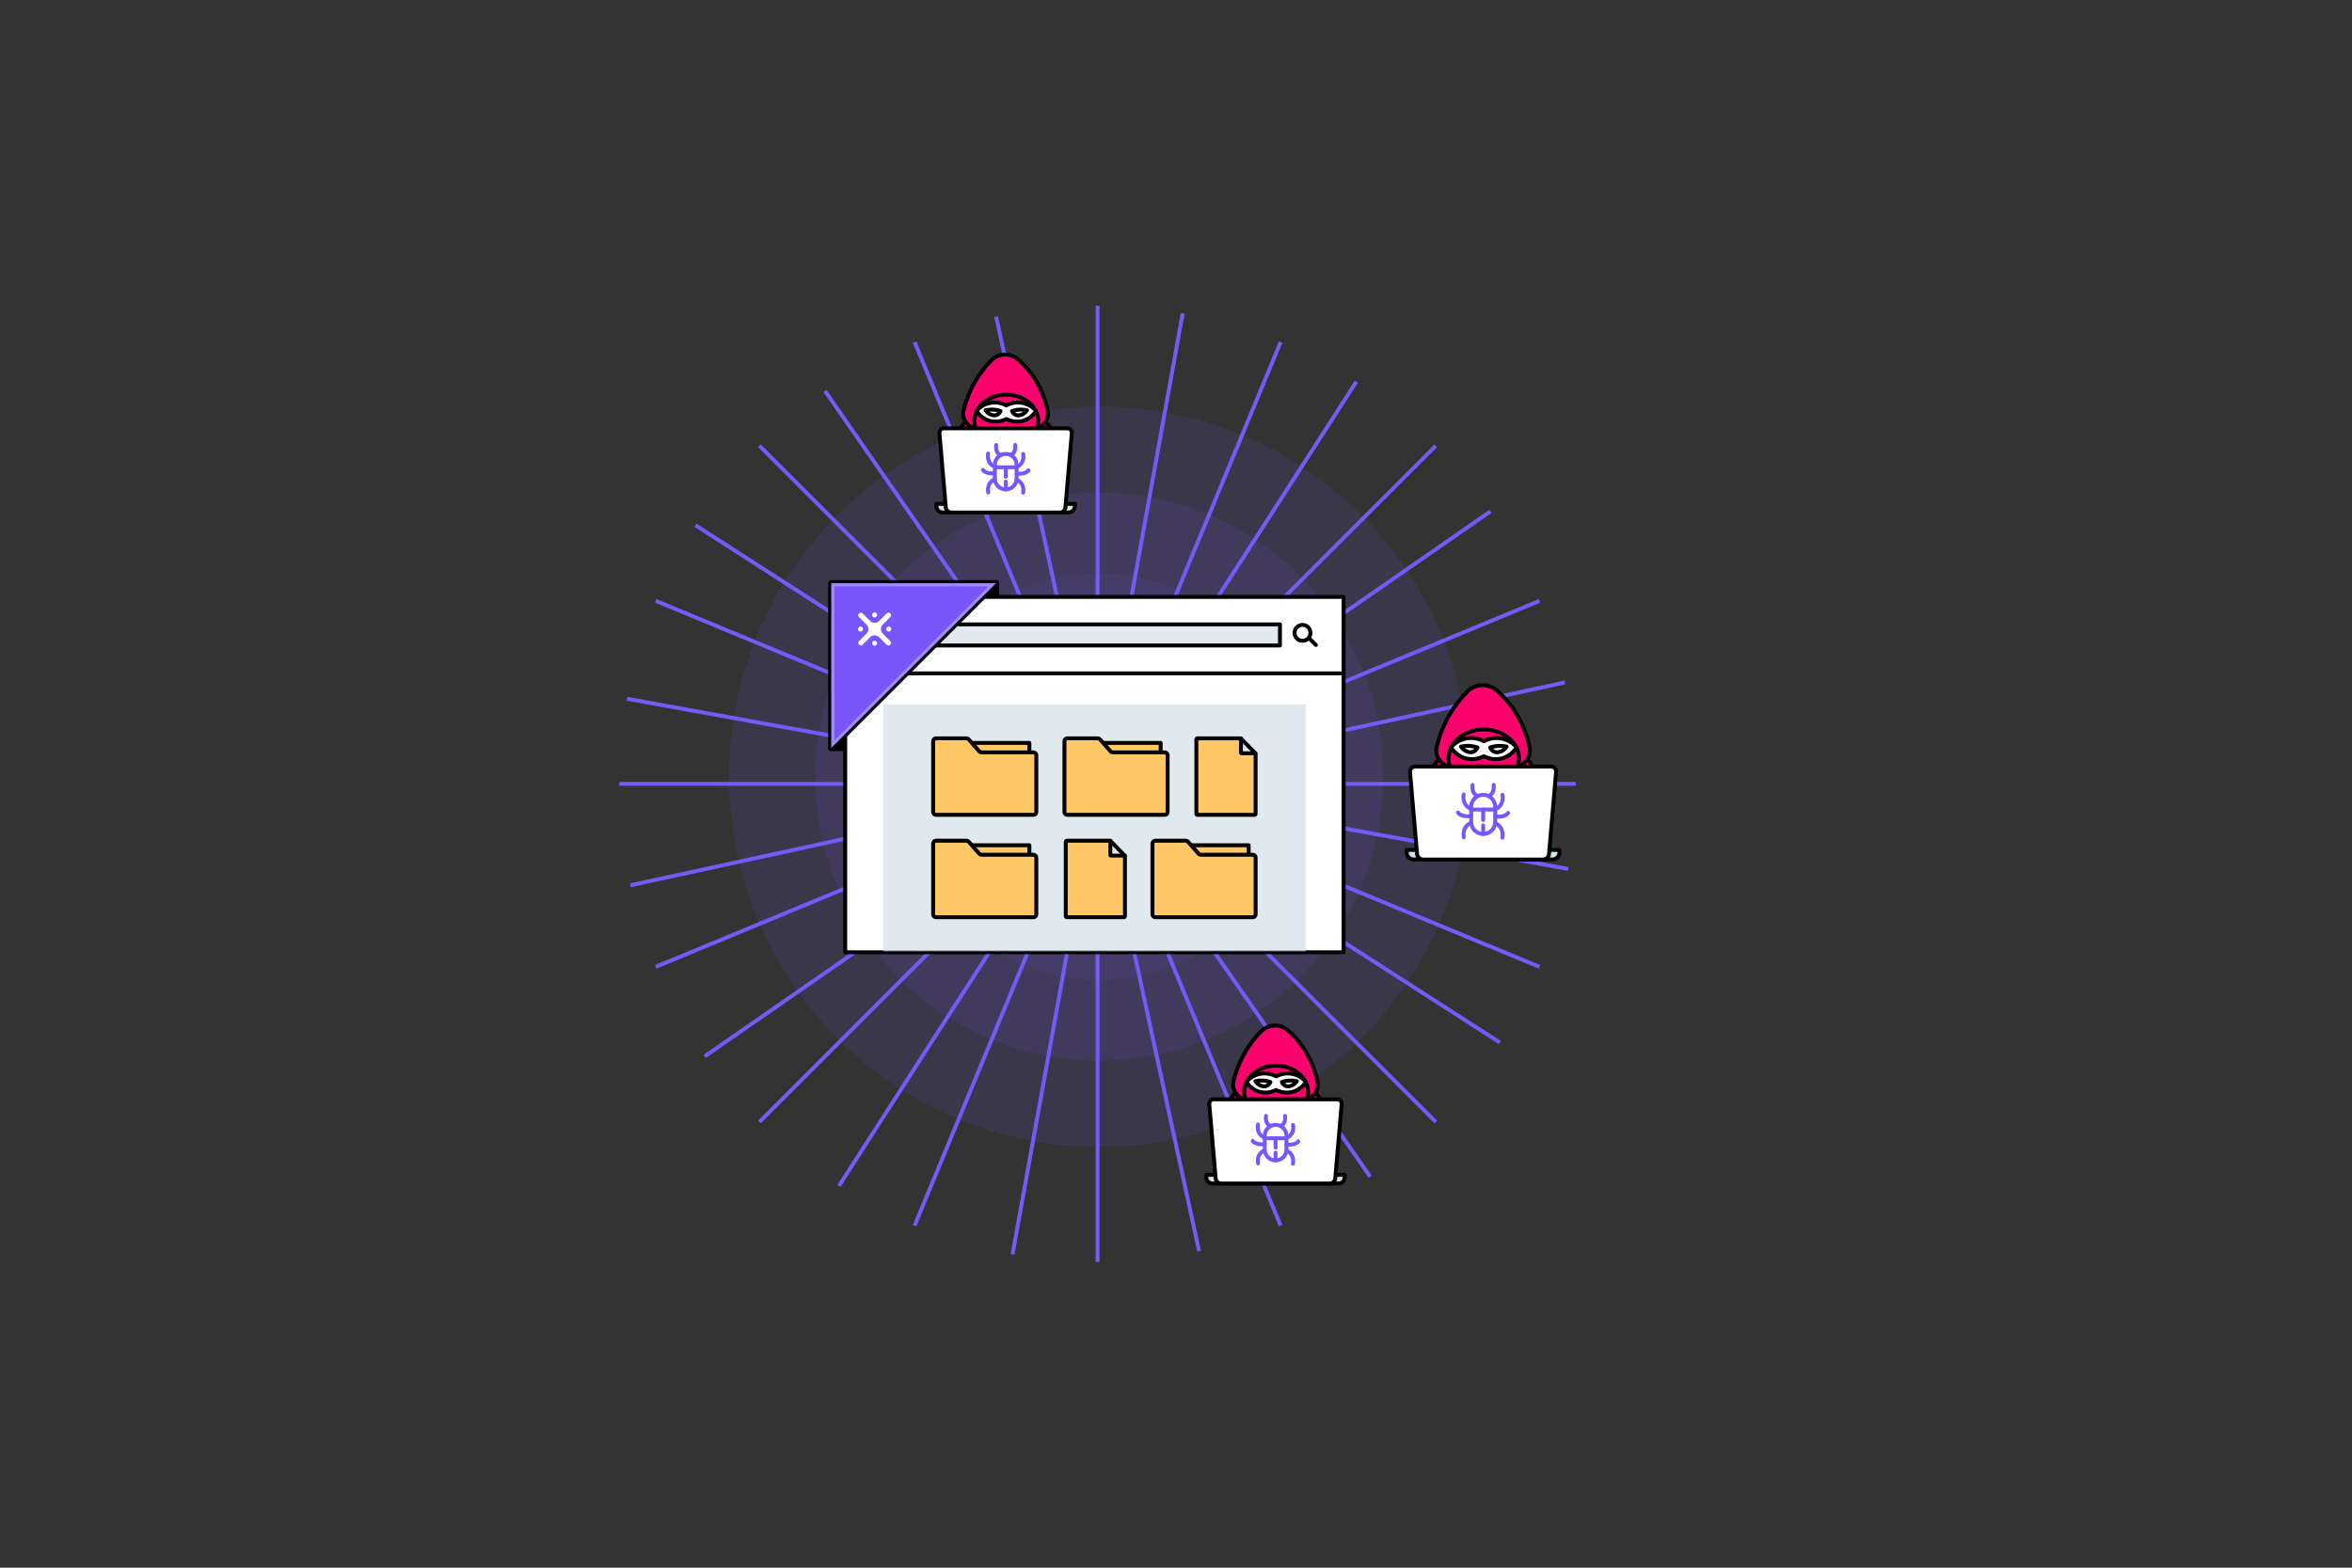<svg width="300" height="200" viewBox="0 0 300 200" fill="none" xmlns="http://www.w3.org/2000/svg">
<rect x="0" y="0" width="300" height="200" fill="#333333" stroke="none"/>
<g opacity="0.4">
<path opacity="0.3" d="M140.225 146.315C166.307 146.315 187.45 125.171 187.45 99.089C187.45 73.008 166.307 51.864 140.225 51.864C114.143 51.864 93 73.008 93 99.089C93 125.171 114.143 146.315 140.225 146.315Z" fill="#7856FF"/>
<path opacity="0.3" d="M140.225 135.297C160.222 135.297 176.433 119.086 176.433 99.089C176.433 79.093 160.222 62.882 140.225 62.882C120.228 62.882 104.018 79.093 104.018 99.089C104.018 119.086 120.228 135.297 140.225 135.297Z" fill="#7856FF"/>
<path opacity="0.3" d="M140.225 125.018C154.545 125.018 166.153 113.409 166.153 99.09C166.153 84.77 154.545 73.161 140.225 73.161C125.905 73.161 114.297 84.77 114.297 99.09C114.297 113.409 125.905 125.018 140.225 125.018Z" fill="#7856FF"/>
</g>
<path fill-rule="evenodd" clip-rule="evenodd" d="M142.153 98.203L183.312 57.045L182.959 56.692L141.469 98.181L173.21 48.833L172.79 48.563L141.3 97.518L163.577 43.741L163.115 43.55L140.664 97.748L151.102 40.019L150.61 39.93L140.248 97.237V39H139.748V97.657L127.303 40.338L126.814 40.444L139.166 97.333L116.887 43.55L116.425 43.741L138.879 97.947L105.436 49.738L105.025 50.023L138.203 97.85L97.044 56.692L96.69 57.045L138.18 98.534L88.831 66.793L88.56 67.213L137.52 98.704L83.738 76.427L83.547 76.889L137.753 99.341L80.017 88.9L79.928 89.392L137.212 99.751H79V100.251H137.671L80.336 112.701L80.442 113.19L137.328 100.838L83.547 123.114L83.738 123.576L137.943 101.124L89.737 134.567L90.022 134.978L137.856 101.793L96.69 142.957L97.044 143.311L138.527 101.829L106.79 151.17L107.21 151.44L138.705 102.478L116.425 156.262L116.887 156.453L139.343 102.244L128.902 159.984L129.394 160.073L139.748 102.812V161.003H140.248V102.316L152.7 159.665L153.188 159.559L140.837 102.674L163.115 156.453L163.577 156.262L141.124 102.06L174.565 150.265L174.976 149.98L141.792 102.145L182.959 143.311L183.312 142.957L141.828 101.475L191.17 133.21L191.44 132.79L142.48 101.299L196.262 123.576L196.453 123.114L142.249 100.662L199.981 111.103L200.07 110.611L142.786 100.251H201V99.751H142.33L199.666 87.302L199.56 86.813L142.671 99.166L196.453 76.889L196.262 76.427L142.055 98.879L190.263 65.436L189.978 65.025L142.153 98.203Z" fill="url(#paint0_radial_3168_7355)"/>
<path d="M196.352 99.138C195.702 97.77 194.878 96.918 194.345 96.457C194.266 96.457 194.189 96.457 194.109 96.457C190.814 96.457 187.523 96.457 184.231 96.457C184.151 96.457 184.074 96.457 183.995 96.457C183.462 96.921 182.635 97.773 181.988 99.138C181.592 99.976 181.376 100.763 181.256 101.37H197.09C196.964 100.763 196.748 99.976 196.352 99.138Z" fill="#FC026D" stroke="black" stroke-width="0.5" stroke-linecap="round" stroke-linejoin="round"/>
<path d="M184.881 97.944C183.735 97.42 182.969 96.445 183.262 95.245C183.664 93.598 184.442 91.535 185.978 89.563C186.374 89.055 186.779 88.608 187.181 88.209C188.207 87.192 189.808 87.14 190.903 88.081C191.296 88.417 191.692 88.802 192.08 89.238C193.889 91.273 194.707 93.55 195.083 95.277C195.337 96.442 194.699 97.366 193.499 97.89C192.048 98.454 190.598 99.021 189.144 99.586C187.722 99.038 186.3 98.491 184.881 97.944Z" fill="#FC026D" stroke="black" stroke-width="0.5" stroke-linecap="round" stroke-linejoin="round"/>
<path d="M184.97 97.885C184.839 97.537 184.768 97.163 184.768 96.779C184.768 94.727 186.78 93.062 189.259 93.062C191.738 93.062 193.75 94.727 193.75 96.779C193.75 97.121 193.693 97.451 193.591 97.768" fill="#FC026D"/>
<path d="M184.97 97.885C184.839 97.537 184.768 97.163 184.768 96.779C184.768 94.727 186.78 93.062 189.259 93.062C191.738 93.062 193.75 94.727 193.75 96.779C193.75 97.121 193.693 97.451 193.591 97.768" stroke="black" stroke-width="0.5" stroke-linecap="round" stroke-linejoin="round"/>
<path d="M191.622 94.234C190.437 93.966 189.502 94.433 189.263 94.564C189.263 94.564 189.263 94.564 189.263 94.562C189.026 94.433 188.088 93.96 186.9 94.231C185.871 94.465 185.267 95.112 185.076 95.337C185.219 95.568 185.726 96.331 186.735 96.682C187.994 97.121 189.072 96.579 189.263 96.48C189.263 96.48 189.263 96.48 189.263 96.482C189.448 96.579 190.528 97.124 191.793 96.685C192.805 96.334 193.309 95.57 193.452 95.34C193.255 95.114 192.651 94.468 191.622 94.234Z" fill="white" stroke="black" stroke-width="0.5" stroke-linecap="round" stroke-linejoin="round"/>
<path d="M186.344 95.248C186.78 95.867 187.464 96.109 187.945 95.898C188.233 95.773 188.384 95.513 188.456 95.362C188.253 95.294 188.014 95.228 187.737 95.191C187.165 95.109 186.68 95.174 186.344 95.248Z" fill="white" stroke="black" stroke-width="0.5" stroke-linecap="round" stroke-linejoin="round"/>
<path d="M192.174 95.251C191.738 95.87 191.054 96.112 190.573 95.901C190.285 95.776 190.134 95.516 190.062 95.365C190.265 95.297 190.504 95.231 190.781 95.194C191.351 95.112 191.838 95.177 192.174 95.251Z" fill="white" stroke="black" stroke-width="0.5" stroke-linecap="round" stroke-linejoin="round"/>
<path d="M179.424 108.431V108.759C179.424 109.252 179.823 109.648 180.313 109.648H198.019C198.512 109.648 198.908 109.249 198.908 108.759V108.431H179.424Z" fill="#D6E2E9" stroke="black" stroke-width="0.5" stroke-miterlimit="10" stroke-linecap="round" stroke-linejoin="round"/>
<path d="M197.848 97.796H180.486C180.102 97.796 179.817 98.106 179.848 98.491L180.298 103.723L180.749 108.956C180.78 109.34 181.119 109.654 181.507 109.654H196.822C197.207 109.654 197.546 109.34 197.58 108.956L198.03 103.723L198.48 98.491C198.518 98.106 198.233 97.796 197.848 97.796Z" fill="white" stroke="black" stroke-width="0.5" stroke-linecap="round" stroke-linejoin="round"/>
<path d="M189.183 101.398C188.336 101.398 187.652 102.085 187.652 102.929V104.864C187.652 105.71 188.339 106.394 189.183 106.394C190.029 106.394 190.716 105.707 190.716 104.864V102.929C190.713 102.082 190.029 101.398 189.183 101.398Z" fill="white" stroke="#7856FF" stroke-width="0.5" stroke-miterlimit="10" stroke-linecap="round" stroke-linejoin="round"/>
<path d="M187.678 103.282H190.687" stroke="#7856FF" stroke-width="0.5" stroke-miterlimit="10" stroke-linecap="round" stroke-linejoin="round"/>
<path d="M189.178 104.602L189.183 103.282" stroke="#7856FF" stroke-width="0.5" stroke-miterlimit="10" stroke-linecap="round" stroke-linejoin="round"/>
<path d="M189.178 105.305V106.397" stroke="#7856FF" stroke-width="0.5" stroke-miterlimit="10" stroke-linecap="round" stroke-linejoin="round"/>
<path d="M191.636 101.398C191.636 101.398 191.955 102.707 190.713 103.245L191.636 101.398Z" fill="white"/>
<path d="M191.636 101.398C191.636 101.398 191.955 102.707 190.713 103.245" stroke="#7856FF" stroke-width="0.5" stroke-miterlimit="10" stroke-linecap="round" stroke-linejoin="round"/>
<path d="M190.713 104.168C190.713 104.168 191.995 104.322 192.366 103.707L190.713 104.168Z" fill="white"/>
<path d="M190.713 104.168C190.713 104.168 191.995 104.322 192.366 103.707" stroke="#7856FF" stroke-width="0.5" stroke-miterlimit="10" stroke-linecap="round" stroke-linejoin="round"/>
<path d="M191.625 106.87C191.625 106.87 191.944 105.562 190.701 105.023L191.625 106.87Z" fill="white"/>
<path d="M191.625 106.87C191.625 106.87 191.944 105.562 190.701 105.023" stroke="#7856FF" stroke-width="0.5" stroke-miterlimit="10" stroke-linecap="round" stroke-linejoin="round"/>
<path d="M186.699 101.347C186.699 101.347 186.38 102.655 187.622 103.194L186.699 101.347Z" fill="white"/>
<path d="M186.699 101.347C186.699 101.347 186.38 102.655 187.622 103.194" stroke="#7856FF" stroke-width="0.5" stroke-miterlimit="10" stroke-linecap="round" stroke-linejoin="round"/>
<path d="M187.624 104.117C187.624 104.117 186.341 104.271 185.971 103.655L187.624 104.117Z" fill="white"/>
<path d="M187.624 104.117C187.624 104.117 186.341 104.271 185.971 103.655" stroke="#7856FF" stroke-width="0.5" stroke-miterlimit="10" stroke-linecap="round" stroke-linejoin="round"/>
<path d="M186.714 106.819C186.714 106.819 186.395 105.511 187.638 104.972L186.714 106.819Z" fill="white"/>
<path d="M186.714 106.819C186.714 106.819 186.395 105.511 187.638 104.972" stroke="#7856FF" stroke-width="0.5" stroke-miterlimit="10" stroke-linecap="round" stroke-linejoin="round"/>
<path d="M187.828 100.136C187.828 100.136 187.643 101.222 188.415 101.512L187.828 100.136Z" fill="white"/>
<path d="M187.828 100.136C187.828 100.136 187.643 101.222 188.415 101.512" stroke="#7856FF" stroke-width="0.5" stroke-miterlimit="10" stroke-linecap="round" stroke-linejoin="round"/>
<path d="M190.511 100.136C190.511 100.136 190.696 101.222 189.924 101.512L190.511 100.136Z" fill="white"/>
<path d="M190.511 100.136C190.511 100.136 190.696 101.222 189.924 101.512" stroke="#7856FF" stroke-width="0.5" stroke-miterlimit="10" stroke-linecap="round" stroke-linejoin="round"/>
<path d="M134.78 55.86C134.193 54.62 133.443 53.848 132.962 53.429C132.89 53.429 132.819 53.429 132.748 53.429C129.764 53.429 126.78 53.429 123.794 53.429C123.722 53.429 123.651 53.429 123.58 53.429C123.098 53.851 122.349 54.62 121.762 55.86C121.403 56.618 121.206 57.33 121.098 57.88H135.447C135.336 57.333 135.139 56.621 134.78 55.86Z" fill="#FC026D" stroke="black" stroke-width="0.5" stroke-linecap="round" stroke-linejoin="round"/>
<path d="M124.384 54.78C123.344 54.307 122.651 53.42 122.916 52.335C123.281 50.841 123.985 48.972 125.376 47.185C125.735 46.726 126.102 46.319 126.464 45.957C127.393 45.033 128.847 44.988 129.838 45.84C130.195 46.145 130.554 46.492 130.904 46.889C132.546 48.732 133.287 50.796 133.626 52.363C133.857 53.42 133.278 54.255 132.19 54.731C130.873 55.244 129.559 55.757 128.243 56.267C126.96 55.772 125.672 55.276 124.384 54.78Z" fill="#FC026D" stroke="black" stroke-width="0.5" stroke-linecap="round" stroke-linejoin="round"/>
<path d="M124.466 54.725C124.346 54.409 124.283 54.073 124.283 53.725C124.283 51.864 126.107 50.357 128.356 50.357C130.604 50.357 132.428 51.864 132.428 53.725C132.428 54.036 132.377 54.335 132.283 54.62" fill="#FC026D"/>
<path d="M124.466 54.725C124.346 54.409 124.283 54.073 124.283 53.725C124.283 51.864 126.107 50.357 128.356 50.357C130.604 50.357 132.428 51.864 132.428 53.725C132.428 54.036 132.377 54.335 132.283 54.62" stroke="black" stroke-width="0.5" stroke-linecap="round" stroke-linejoin="round"/>
<path d="M130.493 51.417C129.419 51.175 128.572 51.599 128.353 51.716C128.136 51.599 127.287 51.172 126.21 51.414C125.278 51.625 124.73 52.212 124.557 52.417C124.685 52.628 125.144 53.318 126.061 53.637C127.204 54.033 128.179 53.546 128.35 53.454C128.518 53.543 129.495 54.036 130.641 53.637C131.556 53.318 132.018 52.628 132.146 52.417C131.972 52.215 131.425 51.628 130.493 51.417Z" fill="white" stroke="black" stroke-width="0.5" stroke-linecap="round" stroke-linejoin="round"/>
<path d="M125.711 52.337C126.107 52.899 126.725 53.115 127.162 52.924C127.421 52.81 127.561 52.577 127.623 52.44C127.441 52.377 127.221 52.32 126.973 52.283C126.458 52.212 126.016 52.269 125.711 52.337Z" fill="white" stroke="black" stroke-width="0.5" stroke-linecap="round" stroke-linejoin="round"/>
<path d="M130.994 52.34C130.598 52.902 129.98 53.118 129.544 52.927C129.284 52.813 129.145 52.58 129.082 52.443C129.264 52.38 129.484 52.323 129.732 52.286C130.25 52.215 130.692 52.272 130.994 52.34Z" fill="white" stroke="black" stroke-width="0.5" stroke-linecap="round" stroke-linejoin="round"/>
<path d="M119.441 64.284V64.583C119.441 65.028 119.803 65.389 120.248 65.389H136.296C136.74 65.389 137.102 65.028 137.102 64.583V64.284H119.441Z" fill="#D6E2E9" stroke="black" stroke-width="0.5" stroke-miterlimit="10" stroke-linecap="round" stroke-linejoin="round"/>
<path d="M136.139 54.643H120.405C120.057 54.643 119.798 54.925 119.826 55.273L120.234 60.012L120.641 64.751C120.67 65.099 120.978 65.384 121.328 65.384H135.207C135.555 65.384 135.863 65.102 135.894 64.751L136.301 60.012L136.709 55.273C136.746 54.925 136.487 54.643 136.139 54.643Z" fill="white" stroke="black" stroke-width="0.5" stroke-linecap="round" stroke-linejoin="round"/>
<path d="M128.284 57.909C127.518 57.909 126.896 58.53 126.896 59.297V61.052C126.896 61.819 127.518 62.44 128.284 62.44C129.051 62.44 129.672 61.819 129.672 61.052V59.297C129.672 58.53 129.051 57.909 128.284 57.909Z" fill="white" stroke="#7856FF" stroke-width="0.5" stroke-miterlimit="10" stroke-linecap="round" stroke-linejoin="round"/>
<path d="M126.92 59.616H129.647" stroke="#7856FF" stroke-width="0.5" stroke-miterlimit="10" stroke-linecap="round" stroke-linejoin="round"/>
<path d="M128.281 60.813L128.287 59.616" stroke="#7856FF" stroke-width="0.5" stroke-miterlimit="10" stroke-linecap="round" stroke-linejoin="round"/>
<path d="M128.281 61.451V62.44" stroke="#7856FF" stroke-width="0.5" stroke-miterlimit="10" stroke-linecap="round" stroke-linejoin="round"/>
<path d="M130.509 57.909C130.509 57.909 130.8 59.094 129.674 59.582L130.509 57.909Z" fill="white"/>
<path d="M130.509 57.909C130.509 57.909 130.8 59.094 129.674 59.582" stroke="#7856FF" stroke-width="0.5" stroke-miterlimit="10" stroke-linecap="round" stroke-linejoin="round"/>
<path d="M129.674 60.419C129.674 60.419 130.837 60.559 131.173 60.001L129.674 60.419Z" fill="white"/>
<path d="M129.674 60.419C129.674 60.419 130.837 60.559 131.173 60.001" stroke="#7856FF" stroke-width="0.5" stroke-miterlimit="10" stroke-linecap="round" stroke-linejoin="round"/>
<path d="M130.497 62.868C130.497 62.868 130.788 61.682 129.662 61.195L130.497 62.868Z" fill="white"/>
<path d="M130.497 62.868C130.497 62.868 130.788 61.682 129.662 61.195" stroke="#7856FF" stroke-width="0.5" stroke-miterlimit="10" stroke-linecap="round" stroke-linejoin="round"/>
<path d="M126.038 57.863C126.038 57.863 125.747 59.049 126.873 59.536L126.038 57.863Z" fill="white"/>
<path d="M126.038 57.863C126.038 57.863 125.747 59.049 126.873 59.536" stroke="#7856FF" stroke-width="0.5" stroke-miterlimit="10" stroke-linecap="round" stroke-linejoin="round"/>
<path d="M126.872 60.371C126.872 60.371 125.709 60.511 125.373 59.952L126.872 60.371Z" fill="white"/>
<path d="M126.872 60.371C126.872 60.371 125.709 60.511 125.373 59.952" stroke="#7856FF" stroke-width="0.5" stroke-miterlimit="10" stroke-linecap="round" stroke-linejoin="round"/>
<path d="M126.049 62.822C126.049 62.822 125.759 61.636 126.884 61.149L126.049 62.822Z" fill="white"/>
<path d="M126.049 62.822C126.049 62.822 125.759 61.636 126.884 61.149" stroke="#7856FF" stroke-width="0.5" stroke-miterlimit="10" stroke-linecap="round" stroke-linejoin="round"/>
<path d="M127.061 56.763C127.061 56.763 126.893 57.746 127.591 58.009L127.061 56.763Z" fill="white"/>
<path d="M127.061 56.763C127.061 56.763 126.893 57.746 127.591 58.009" stroke="#7856FF" stroke-width="0.5" stroke-miterlimit="10" stroke-linecap="round" stroke-linejoin="round"/>
<path d="M129.487 56.763C129.487 56.763 129.655 57.746 128.957 58.009L129.487 56.763Z" fill="white"/>
<path d="M129.487 56.763C129.487 56.763 129.655 57.746 128.957 58.009" stroke="#7856FF" stroke-width="0.5" stroke-miterlimit="10" stroke-linecap="round" stroke-linejoin="round"/>
<path d="M169.2 141.461C168.613 140.222 167.863 139.449 167.382 139.03C167.31 139.03 167.239 139.03 167.168 139.03C164.184 139.03 161.2 139.03 158.214 139.03C158.142 139.03 158.071 139.03 158 139.03C157.518 139.452 156.769 140.222 156.182 141.461C155.823 142.219 155.626 142.932 155.518 143.482H169.867C169.756 142.932 169.559 142.219 169.2 141.461Z" fill="#FC026D" stroke="black" stroke-width="0.5" stroke-linecap="round" stroke-linejoin="round"/>
<path d="M158.804 140.378C157.764 139.905 157.071 139.019 157.336 137.933C157.701 136.44 158.405 134.57 159.795 132.783C160.155 132.325 160.522 131.917 160.884 131.555C161.813 130.632 163.267 130.586 164.258 131.438C164.615 131.743 164.974 132.091 165.324 132.487C166.966 134.331 167.707 136.394 168.046 137.962C168.277 139.019 167.698 139.854 166.61 140.33C165.293 140.843 163.979 141.356 162.662 141.866C161.38 141.373 160.092 140.877 158.804 140.378Z" fill="#FC026D" stroke="black" stroke-width="0.5" stroke-linecap="round" stroke-linejoin="round"/>
<path d="M158.886 140.324C158.766 140.008 158.703 139.672 158.703 139.324C158.703 137.463 160.527 135.955 162.776 135.955C165.024 135.955 166.848 137.463 166.848 139.324C166.848 139.635 166.797 139.934 166.703 140.219" fill="#FC026D"/>
<path d="M158.886 140.324C158.766 140.008 158.703 139.672 158.703 139.324C158.703 137.463 160.527 135.955 162.776 135.955C165.024 135.955 166.848 137.463 166.848 139.324C166.848 139.635 166.797 139.934 166.703 140.219" stroke="black" stroke-width="0.5" stroke-linecap="round" stroke-linejoin="round"/>
<path d="M164.915 137.018C163.84 136.776 162.994 137.201 162.775 137.318C162.558 137.201 161.709 136.773 160.631 137.015C159.7 137.226 159.152 137.813 158.979 138.019C159.107 138.23 159.566 138.919 160.483 139.238C161.626 139.635 162.601 139.147 162.772 139.056C162.94 139.144 163.917 139.637 165.063 139.238C165.978 138.919 166.439 138.23 166.568 138.019C166.394 137.816 165.847 137.229 164.915 137.018Z" fill="white" stroke="black" stroke-width="0.5" stroke-linecap="round" stroke-linejoin="round"/>
<path d="M160.131 137.936C160.527 138.498 161.145 138.714 161.581 138.523C161.841 138.409 161.98 138.175 162.043 138.039C161.861 137.976 161.641 137.919 161.393 137.882C160.878 137.811 160.436 137.868 160.131 137.936Z" fill="white" stroke="black" stroke-width="0.5" stroke-linecap="round" stroke-linejoin="round"/>
<path d="M165.416 137.939C165.02 138.5 164.402 138.717 163.966 138.526C163.706 138.412 163.567 138.178 163.504 138.041C163.686 137.979 163.906 137.922 164.154 137.885C164.67 137.813 165.111 137.87 165.416 137.939Z" fill="white" stroke="black" stroke-width="0.5" stroke-linecap="round" stroke-linejoin="round"/>
<path d="M153.861 149.883V150.182C153.861 150.626 154.223 150.988 154.668 150.988H170.715C171.16 150.988 171.522 150.626 171.522 150.182V149.883H153.861Z" fill="#D6E2E9" stroke="black" stroke-width="0.5" stroke-miterlimit="10" stroke-linecap="round" stroke-linejoin="round"/>
<path d="M170.559 140.244H154.825C154.477 140.244 154.218 140.527 154.246 140.874L154.654 145.614L155.061 150.353C155.09 150.701 155.398 150.986 155.748 150.986H169.627C169.975 150.986 170.282 150.703 170.314 150.353L170.721 145.614L171.129 140.874C171.166 140.527 170.909 140.244 170.559 140.244Z" fill="white" stroke="black" stroke-width="0.5" stroke-linecap="round" stroke-linejoin="round"/>
<path d="M162.704 143.507C161.938 143.507 161.316 144.129 161.316 144.895V146.651C161.316 147.417 161.938 148.039 162.704 148.039C163.471 148.039 164.092 147.417 164.092 146.651V144.895C164.092 144.129 163.471 143.507 162.704 143.507Z" fill="white" stroke="#7856FF" stroke-width="0.5" stroke-miterlimit="10" stroke-linecap="round" stroke-linejoin="round"/>
<path d="M161.342 145.217H164.066" stroke="#7856FF" stroke-width="0.5" stroke-miterlimit="10" stroke-linecap="round" stroke-linejoin="round"/>
<path d="M162.699 146.411L162.705 145.217" stroke="#7856FF" stroke-width="0.5" stroke-miterlimit="10" stroke-linecap="round" stroke-linejoin="round"/>
<path d="M162.699 147.053V148.039" stroke="#7856FF" stroke-width="0.5" stroke-miterlimit="10" stroke-linecap="round" stroke-linejoin="round"/>
<path d="M164.929 143.507C164.929 143.507 165.219 144.693 164.094 145.18L164.929 143.507Z" fill="white"/>
<path d="M164.929 143.507C164.929 143.507 165.219 144.693 164.094 145.18" stroke="#7856FF" stroke-width="0.5" stroke-miterlimit="10" stroke-linecap="round" stroke-linejoin="round"/>
<path d="M164.094 146.018C164.094 146.018 165.256 146.158 165.593 145.599L164.094 146.018Z" fill="white"/>
<path d="M164.094 146.018C164.094 146.018 165.256 146.158 165.593 145.599" stroke="#7856FF" stroke-width="0.5" stroke-miterlimit="10" stroke-linecap="round" stroke-linejoin="round"/>
<path d="M164.917 148.469C164.917 148.469 165.208 147.284 164.082 146.796L164.917 148.469Z" fill="white"/>
<path d="M164.917 148.469C164.917 148.469 165.208 147.284 164.082 146.796" stroke="#7856FF" stroke-width="0.5" stroke-miterlimit="10" stroke-linecap="round" stroke-linejoin="round"/>
<path d="M160.456 143.462C160.456 143.462 160.165 144.647 161.291 145.135L160.456 143.462Z" fill="white"/>
<path d="M160.456 143.462C160.456 143.462 160.165 144.647 161.291 145.135" stroke="#7856FF" stroke-width="0.5" stroke-miterlimit="10" stroke-linecap="round" stroke-linejoin="round"/>
<path d="M161.294 145.973C161.294 145.973 160.131 146.112 159.795 145.554L161.294 145.973Z" fill="white"/>
<path d="M161.294 145.973C161.294 145.973 160.131 146.112 159.795 145.554" stroke="#7856FF" stroke-width="0.5" stroke-miterlimit="10" stroke-linecap="round" stroke-linejoin="round"/>
<path d="M160.467 148.423C160.467 148.423 160.177 147.238 161.302 146.75L160.467 148.423Z" fill="white"/>
<path d="M160.467 148.423C160.467 148.423 160.177 147.238 161.302 146.75" stroke="#7856FF" stroke-width="0.5" stroke-miterlimit="10" stroke-linecap="round" stroke-linejoin="round"/>
<path d="M161.479 142.365C161.479 142.365 161.311 143.348 162.009 143.61L161.479 142.365Z" fill="white"/>
<path d="M161.479 142.365C161.479 142.365 161.311 143.348 162.009 143.61" stroke="#7856FF" stroke-width="0.5" stroke-miterlimit="10" stroke-linecap="round" stroke-linejoin="round"/>
<path d="M163.911 142.365C163.911 142.365 164.079 143.348 163.381 143.61L163.911 142.365Z" fill="white"/>
<path d="M163.911 142.365C163.911 142.365 164.079 143.348 163.381 143.61" stroke="#7856FF" stroke-width="0.5" stroke-miterlimit="10" stroke-linecap="round" stroke-linejoin="round"/>
<path d="M171.376 76.148H107.807V121.486H171.376V76.148Z" fill="white"/>
<path d="M171.376 76.148H107.807V121.486H171.376V76.148Z" stroke="black" stroke-width="0.5" stroke-miterlimit="10" stroke-linecap="round" stroke-linejoin="round"/>
<path d="M107.889 85.906H171.293" stroke="#0A0908" stroke-width="0.5" stroke-miterlimit="10"/>
<path d="M163.258 79.656H112.998V82.349H163.258V79.656Z" fill="#E1E9EE" stroke="black" stroke-width="0.5" stroke-miterlimit="10" stroke-linecap="round" stroke-linejoin="round"/>
<path d="M166.136 81.754C166.696 81.754 167.15 81.299 167.15 80.739C167.15 80.179 166.696 79.724 166.136 79.724C165.575 79.724 165.121 80.179 165.121 80.739C165.121 81.299 165.575 81.754 166.136 81.754Z" stroke="black" stroke-width="0.5" stroke-miterlimit="10" stroke-linecap="round" stroke-linejoin="round"/>
<path d="M167.842 82.281L166.961 81.4" stroke="black" stroke-width="0.5" stroke-miterlimit="10" stroke-linecap="round" stroke-linejoin="round"/>
<path opacity="0.7" d="M166.532 89.85H112.652V121.361H166.532V89.85Z" fill="#D4E0E7"/>
<path d="M131.298 94.778H123.412V96.855H131.298V94.778Z" fill="#FFC766" stroke="black" stroke-width="0.5" stroke-linecap="round" stroke-linejoin="round"/>
<path d="M119.025 94.555V103.598C119.025 103.797 119.185 103.957 119.384 103.957H131.824C132.024 103.957 132.183 103.797 132.183 103.598V96.345C132.183 96.145 132.024 95.986 131.824 95.986H125.184C125.081 95.986 124.982 95.94 124.916 95.863L123.551 94.316C123.483 94.239 123.386 94.193 123.283 94.193H119.387C119.185 94.196 119.025 94.359 119.025 94.555Z" fill="#FFC766" stroke="black" stroke-width="0.5" stroke-miterlimit="10"/>
<path d="M148.044 94.778H140.158V96.855H148.044V94.778Z" fill="#FFC766" stroke="black" stroke-width="0.5" stroke-linecap="round" stroke-linejoin="round"/>
<path d="M135.77 94.556V103.598C135.77 103.798 135.929 103.957 136.129 103.957H148.568C148.768 103.957 148.927 103.798 148.927 103.598V96.346C148.927 96.146 148.768 95.986 148.568 95.986H141.928C141.826 95.986 141.726 95.941 141.66 95.864L140.295 94.316C140.227 94.239 140.13 94.194 140.027 94.194H136.131C135.932 94.197 135.77 94.359 135.77 94.556Z" fill="#FFC766" stroke="black" stroke-width="0.5" stroke-miterlimit="10"/>
<path d="M160.153 96.157V103.826C160.153 103.897 160.093 103.957 160.022 103.957H152.729C152.658 103.957 152.598 103.897 152.598 103.826V94.327C152.598 94.256 152.658 94.196 152.729 94.196H158.235C158.266 94.196 158.292 94.222 158.292 94.253L158.283 96.052C158.283 96.077 158.303 96.097 158.329 96.097H160.093C160.127 96.097 160.153 96.123 160.153 96.157Z" fill="#FFC766" stroke="black" stroke-width="0.5" stroke-miterlimit="13.333" stroke-linecap="round" stroke-linejoin="round"/>
<path d="M158.283 94.213L160.119 96.097" stroke="black" stroke-width="0.5" stroke-miterlimit="13.333" stroke-linecap="round" stroke-linejoin="round"/>
<path d="M131.298 107.836H123.412V109.913H131.298V107.836Z" fill="#FFC766" stroke="black" stroke-width="0.5" stroke-linecap="round" stroke-linejoin="round"/>
<path d="M119.025 107.614V116.656C119.025 116.856 119.185 117.015 119.384 117.015H131.824C132.024 117.015 132.183 116.856 132.183 116.656V109.403C132.183 109.204 132.024 109.044 131.824 109.044H125.184C125.081 109.044 124.982 108.999 124.916 108.922L123.551 107.374C123.483 107.297 123.386 107.252 123.283 107.252H119.387C119.185 107.255 119.025 107.417 119.025 107.614Z" fill="#FFC766" stroke="black" stroke-width="0.5" stroke-miterlimit="10"/>
<path d="M159.27 107.836H151.385V109.913H159.27V107.836Z" fill="#FFC766" stroke="black" stroke-width="0.5" stroke-linecap="round" stroke-linejoin="round"/>
<path d="M146.998 107.614V116.656C146.998 116.856 147.158 117.015 147.357 117.015H159.797C159.996 117.015 160.156 116.856 160.156 116.656V109.403C160.156 109.204 159.996 109.044 159.797 109.044H153.157C153.054 109.044 152.954 108.999 152.889 108.922L151.524 107.374C151.455 107.297 151.358 107.252 151.256 107.252H147.36C147.158 107.255 146.998 107.417 146.998 107.614Z" fill="#FFC766" stroke="black" stroke-width="0.5" stroke-miterlimit="10"/>
<path d="M143.49 109.212V116.881C143.49 116.952 143.43 117.012 143.359 117.012H136.069C135.997 117.012 135.938 116.952 135.938 116.881V107.382C135.938 107.311 135.997 107.251 136.069 107.251H141.575C141.606 107.251 141.632 107.277 141.632 107.308L141.623 109.106C141.623 109.132 141.643 109.152 141.669 109.152H143.433C143.464 109.155 143.49 109.181 143.49 109.212Z" fill="#FFC766" stroke="black" stroke-width="0.5" stroke-miterlimit="13.333" stroke-linecap="round" stroke-linejoin="round"/>
<path d="M141.623 107.271L143.456 109.155" stroke="black" stroke-width="0.5" stroke-miterlimit="13.333" stroke-linecap="round" stroke-linejoin="round"/>
<path d="M106.031 95.613C105.951 95.613 105.877 95.564 105.846 95.49C105.814 95.416 105.831 95.331 105.888 95.274L107.359 93.803C107.396 93.766 107.447 93.743 107.501 93.743C107.527 93.743 107.553 93.749 107.578 93.758C107.652 93.789 107.701 93.86 107.701 93.943V95.413C107.701 95.525 107.613 95.613 107.501 95.613H106.031Z" fill="black"/>
<path d="M107.502 93.943V95.413H106.031L107.502 93.943ZM107.502 93.544C107.399 93.544 107.297 93.584 107.22 93.661L105.749 95.131C105.635 95.245 105.601 95.416 105.664 95.567C105.727 95.716 105.872 95.812 106.031 95.812H107.502C107.721 95.812 107.901 95.633 107.901 95.413V93.943C107.901 93.781 107.804 93.635 107.656 93.575C107.605 93.552 107.553 93.544 107.502 93.544Z" fill="black"/>
<path d="M125.568 76.077C125.488 76.077 125.414 76.029 125.383 75.954C125.351 75.88 125.368 75.795 125.425 75.738L126.896 74.267C126.933 74.23 126.984 74.207 127.038 74.207C127.064 74.207 127.09 74.213 127.115 74.222C127.19 74.253 127.238 74.324 127.238 74.407V75.877C127.238 75.989 127.15 76.077 127.038 76.077H125.568Z" fill="black"/>
<path d="M127.039 74.407V75.878H125.569L127.039 74.407ZM127.039 74.008C126.937 74.008 126.834 74.048 126.757 74.125L125.286 75.595C125.172 75.709 125.138 75.88 125.201 76.031C125.264 76.18 125.409 76.277 125.569 76.277H127.039C127.259 76.277 127.438 76.097 127.438 75.878V74.407C127.438 74.245 127.341 74.099 127.193 74.039C127.145 74.017 127.09 74.008 127.039 74.008Z" fill="black"/>
<path d="M106.03 95.613C106.004 95.613 105.978 95.607 105.953 95.599C105.879 95.567 105.83 95.496 105.83 95.413V74.407C105.83 74.296 105.918 74.207 106.03 74.207H127.036C127.116 74.207 127.19 74.256 127.221 74.33C127.253 74.404 127.235 74.49 127.178 74.547L106.172 95.553C106.132 95.593 106.081 95.613 106.03 95.613Z" fill="#7856FC"/>
<path d="M127.036 74.407L106.03 95.413V74.407H127.036ZM127.036 74.008H106.03C105.81 74.008 105.631 74.188 105.631 74.407V95.413C105.631 95.576 105.728 95.721 105.876 95.781C105.924 95.801 105.976 95.812 106.03 95.812C106.132 95.812 106.235 95.772 106.312 95.696L127.318 74.689C127.432 74.575 127.467 74.404 127.404 74.253C127.344 74.105 127.199 74.008 127.036 74.008Z" fill="black"/>
<g opacity="0.3">
<path d="M126.076 74.806L106.432 94.45V74.806H126.076ZM127.04 74.407H106.033V95.414L127.04 74.407Z" fill="white"/>
</g>
<path d="M111.785 78.223C111.725 78.163 111.645 78.129 111.559 78.129C111.474 78.129 111.394 78.163 111.334 78.223C111.274 78.283 111.24 78.362 111.24 78.448C111.24 78.533 111.274 78.613 111.334 78.673C111.349 78.687 111.366 78.701 111.383 78.713C111.434 78.747 111.497 78.767 111.559 78.767C111.622 78.767 111.685 78.747 111.736 78.713C111.753 78.701 111.77 78.687 111.785 78.673C111.844 78.613 111.879 78.533 111.879 78.448C111.879 78.365 111.844 78.285 111.785 78.223Z" fill="white"/>
<path d="M111.334 82.284C111.394 82.343 111.474 82.378 111.559 82.378C111.645 82.378 111.725 82.343 111.785 82.284C111.844 82.224 111.879 82.144 111.879 82.058C111.879 81.973 111.844 81.893 111.785 81.833C111.725 81.773 111.645 81.739 111.559 81.739C111.474 81.739 111.394 81.773 111.334 81.833C111.274 81.893 111.24 81.973 111.24 82.058C111.24 82.144 111.274 82.224 111.334 82.284Z" fill="white"/>
<path d="M109.547 82.233C109.612 82.309 109.704 82.349 109.795 82.349C109.878 82.349 109.963 82.318 110.026 82.252L110.989 81.289C111.305 80.973 111.815 80.973 112.132 81.289L113.095 82.252C113.158 82.315 113.243 82.349 113.326 82.349C113.417 82.349 113.511 82.309 113.577 82.233C113.691 82.099 113.665 81.896 113.542 81.774L112.596 80.828C112.28 80.511 112.28 80.001 112.596 79.685L113.56 78.721C113.688 78.593 113.688 78.388 113.56 78.26C113.431 78.132 113.226 78.132 113.098 78.26L112.135 79.223C111.818 79.539 111.308 79.539 110.992 79.223L110.029 78.26C109.9 78.132 109.695 78.132 109.567 78.26C109.439 78.388 109.439 78.593 109.567 78.721L110.53 79.685C110.846 80.001 110.846 80.511 110.53 80.828L109.581 81.774C109.459 81.896 109.433 82.099 109.547 82.233Z" fill="white"/>
<path d="M113.683 80.254C113.683 80.169 113.649 80.089 113.589 80.029C113.529 79.969 113.45 79.935 113.364 79.935C113.279 79.935 113.199 79.969 113.139 80.029C113.079 80.089 113.045 80.169 113.045 80.254C113.045 80.274 113.048 80.297 113.051 80.317C113.062 80.38 113.093 80.434 113.139 80.48C113.199 80.54 113.279 80.574 113.364 80.574C113.45 80.574 113.529 80.54 113.589 80.48C113.652 80.42 113.683 80.34 113.683 80.254Z" fill="white"/>
<path d="M109.531 80.48C109.656 80.605 109.859 80.605 109.981 80.48C110.041 80.42 110.075 80.34 110.075 80.254C110.075 80.234 110.072 80.212 110.069 80.192C110.067 80.177 110.061 80.16 110.058 80.146C110.044 80.103 110.018 80.064 109.984 80.029C109.921 79.967 109.841 79.935 109.759 79.935C109.676 79.935 109.596 79.967 109.534 80.029C109.474 80.089 109.44 80.169 109.44 80.254C109.437 80.34 109.471 80.42 109.531 80.48Z" fill="white"/>
<defs>
<radialGradient id="paint0_radial_3168_7355" cx="0" cy="0" r="1" gradientUnits="userSpaceOnUse" gradientTransform="translate(139.999 100.001) scale(50.121 34.771)">
<stop stop-color="#F9F8FF"/>
<stop offset="0.235" stop-color="white"/>
<stop offset="0.549" stop-color="#725BF6"/>
</radialGradient>
</defs>
</svg>
